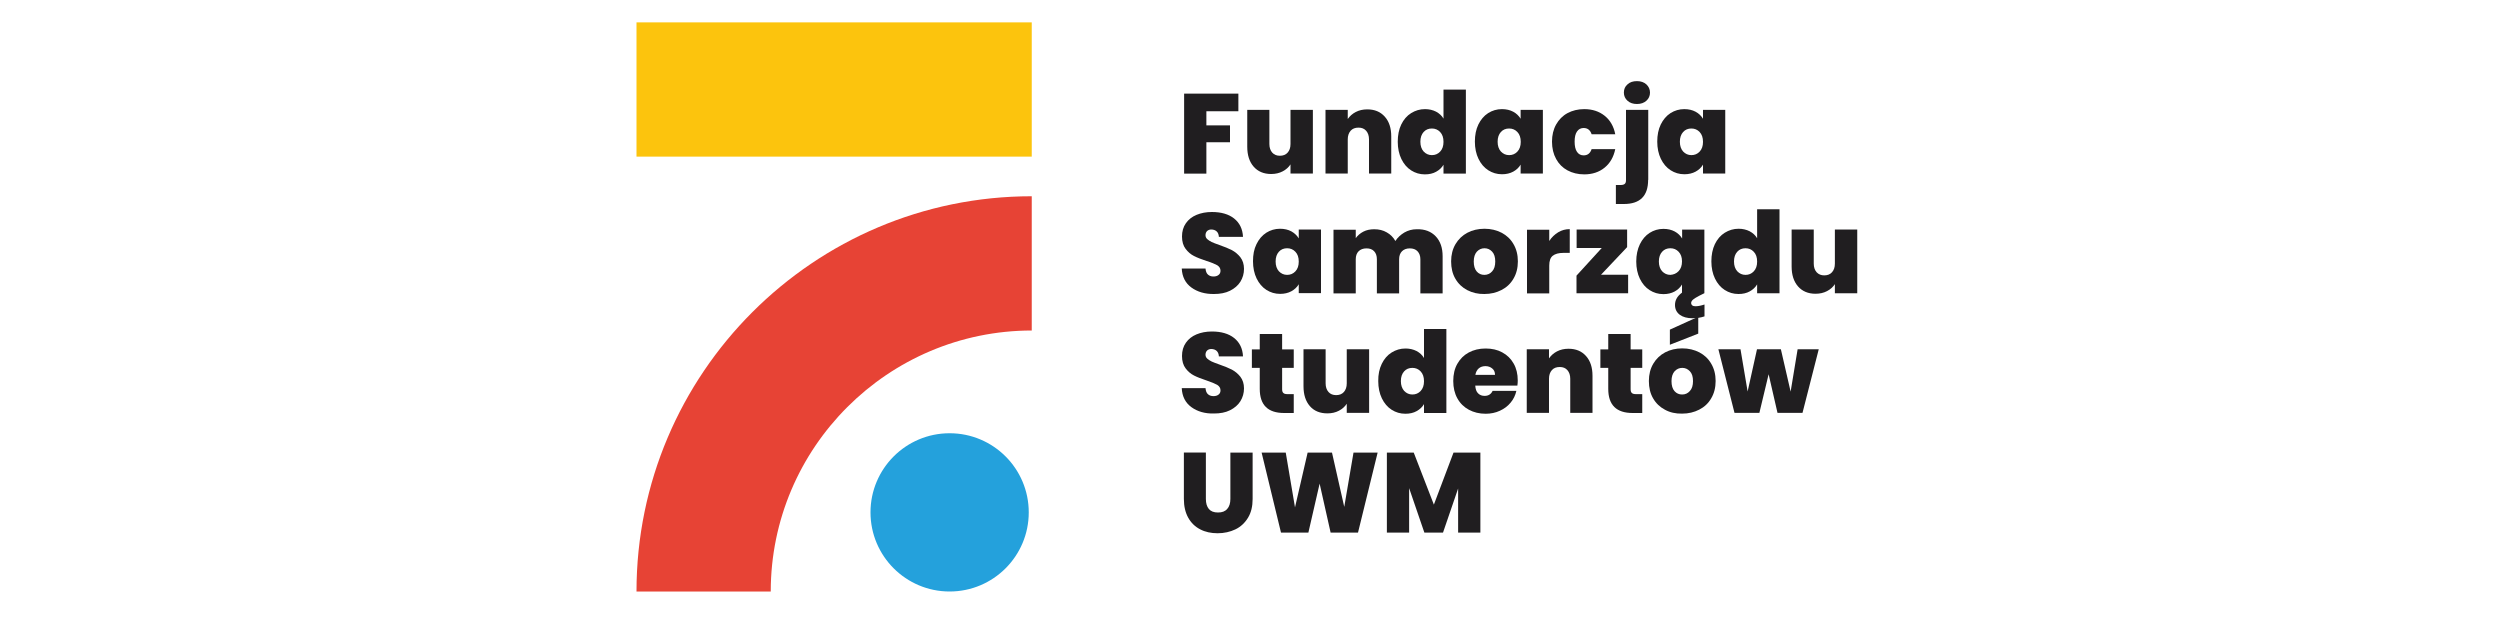 <svg xmlns="http://www.w3.org/2000/svg" xmlns:xlink="http://www.w3.org/1999/xlink" id="Warstwa_1" x="0px" y="0px" viewBox="0 0 200 50" xml:space="preserve"><g>	<g>		<g>			<path fill="#201E20" d="M99.07,7.49V8.9h-2.56v1.13h1.89v1.35h-1.89v2.51h-1.78v-6.4H99.07z"></path>			<path fill="#201E20" d="M105.03,8.79v5.09h-1.79v-0.73c-0.15,0.23-0.36,0.42-0.63,0.56s-0.57,0.21-0.92,0.21    c-0.59,0-1.06-0.2-1.4-0.59c-0.34-0.39-0.51-0.92-0.51-1.59V8.79h1.77v2.73c0,0.29,0.08,0.52,0.23,0.69    c0.15,0.17,0.36,0.25,0.61,0.25c0.26,0,0.47-0.08,0.62-0.25c0.15-0.17,0.23-0.39,0.23-0.69V8.79H105.03z"></path>			<path fill="#201E20" d="M110.78,9.33c0.35,0.39,0.52,0.92,0.52,1.58v2.97h-1.78v-2.73c0-0.29-0.08-0.52-0.23-0.69    s-0.35-0.25-0.61-0.25c-0.27,0-0.48,0.08-0.63,0.25s-0.23,0.4-0.23,0.69v2.73h-1.78V8.79h1.78v0.73    c0.16-0.23,0.37-0.42,0.64-0.56c0.27-0.14,0.57-0.21,0.92-0.21C109.97,8.75,110.43,8.94,110.78,9.33z"></path>			<path fill="#201E20" d="M112.1,9.96c0.19-0.39,0.45-0.7,0.79-0.91s0.7-0.32,1.11-0.32c0.33,0,0.62,0.07,0.88,0.2    c0.26,0.14,0.46,0.32,0.6,0.56V7.17h1.79v6.72h-1.79v-0.71c-0.14,0.24-0.34,0.42-0.59,0.56c-0.25,0.14-0.55,0.21-0.9,0.21    c-0.41,0-0.77-0.11-1.1-0.32c-0.33-0.21-0.59-0.52-0.78-0.91s-0.29-0.86-0.29-1.38S111.91,10.35,112.1,9.96z M115.21,10.56    c-0.18-0.19-0.4-0.28-0.66-0.28c-0.27,0-0.49,0.09-0.66,0.28s-0.26,0.44-0.26,0.78c0,0.33,0.09,0.59,0.26,0.78    c0.18,0.19,0.4,0.29,0.66,0.29c0.26,0,0.48-0.09,0.66-0.28s0.27-0.45,0.27-0.78C115.48,11.01,115.39,10.75,115.21,10.56z"></path>			<path fill="#201E20" d="M118.27,9.96c0.19-0.39,0.45-0.7,0.78-0.91c0.33-0.21,0.7-0.32,1.1-0.32c0.35,0,0.65,0.07,0.91,0.21    s0.45,0.33,0.59,0.56V8.79h1.78v5.09h-1.78v-0.71c-0.14,0.24-0.34,0.42-0.59,0.56c-0.26,0.14-0.56,0.21-0.9,0.21    c-0.41,0-0.77-0.11-1.1-0.32c-0.33-0.21-0.59-0.52-0.78-0.91s-0.29-0.86-0.29-1.38S118.08,10.35,118.27,9.96z M121.39,10.56    c-0.18-0.19-0.4-0.28-0.66-0.28c-0.27,0-0.49,0.09-0.66,0.28s-0.26,0.44-0.26,0.78c0,0.33,0.09,0.59,0.26,0.78    c0.18,0.19,0.4,0.29,0.66,0.29c0.26,0,0.48-0.09,0.66-0.28s0.27-0.45,0.27-0.78C121.66,11.01,121.57,10.75,121.39,10.56z"></path>			<path fill="#201E20" d="M124.49,9.96c0.22-0.39,0.52-0.7,0.91-0.91s0.84-0.32,1.34-0.32c0.65,0,1.19,0.18,1.63,0.53    c0.44,0.35,0.73,0.85,0.85,1.48h-1.89c-0.11-0.33-0.32-0.5-0.64-0.5c-0.22,0-0.4,0.09-0.53,0.28c-0.13,0.18-0.19,0.46-0.19,0.81    c0,0.36,0.06,0.63,0.19,0.82c0.13,0.19,0.31,0.28,0.53,0.28c0.32,0,0.53-0.17,0.64-0.5h1.89c-0.13,0.63-0.41,1.12-0.85,1.48    c-0.44,0.36-0.99,0.54-1.63,0.54c-0.5,0-0.95-0.11-1.34-0.32c-0.39-0.21-0.69-0.51-0.91-0.91s-0.33-0.86-0.33-1.39    C124.16,10.81,124.27,10.35,124.49,9.96z"></path>			<path fill="#201E20" d="M131.85,14.39c0,1.29-0.65,1.93-1.94,1.93h-0.64V14.8h0.38c0.15,0,0.26-0.03,0.33-0.09    c0.07-0.06,0.1-0.16,0.1-0.3V8.79h1.78V14.39z M130.2,8.06c-0.19-0.17-0.29-0.39-0.29-0.65c0-0.27,0.09-0.49,0.29-0.66    c0.19-0.18,0.44-0.26,0.76-0.26c0.31,0,0.56,0.09,0.75,0.26c0.19,0.18,0.29,0.4,0.29,0.66c0,0.26-0.1,0.48-0.29,0.65    s-0.44,0.26-0.75,0.26C130.65,8.32,130.4,8.24,130.2,8.06z"></path>			<path fill="#201E20" d="M132.86,9.96c0.19-0.39,0.45-0.7,0.78-0.91c0.33-0.21,0.7-0.32,1.1-0.32c0.35,0,0.65,0.07,0.91,0.21    s0.45,0.33,0.59,0.56V8.79h1.78v5.09h-1.78v-0.71c-0.14,0.24-0.34,0.42-0.59,0.56c-0.26,0.14-0.56,0.21-0.9,0.21    c-0.41,0-0.77-0.11-1.1-0.32c-0.33-0.21-0.59-0.52-0.78-0.91s-0.29-0.86-0.29-1.38S132.67,10.35,132.86,9.96z M135.97,10.56    c-0.18-0.19-0.4-0.28-0.66-0.28c-0.27,0-0.49,0.09-0.66,0.28s-0.26,0.44-0.26,0.78c0,0.33,0.09,0.59,0.26,0.78    c0.18,0.19,0.4,0.29,0.66,0.29c0.26,0,0.48-0.09,0.66-0.28s0.27-0.45,0.27-0.78C136.24,11.01,136.15,10.75,135.97,10.56z"></path>			<path fill="#201E20" d="M95.31,23c-0.48-0.35-0.74-0.86-0.77-1.52h1.9c0.02,0.22,0.08,0.39,0.2,0.49    c0.11,0.1,0.26,0.15,0.44,0.15c0.16,0,0.3-0.04,0.4-0.12c0.11-0.08,0.16-0.2,0.16-0.34c0-0.19-0.09-0.33-0.26-0.44    c-0.18-0.1-0.46-0.22-0.85-0.34c-0.42-0.14-0.76-0.27-1.01-0.4c-0.26-0.13-0.48-0.32-0.67-0.57c-0.19-0.25-0.29-0.58-0.29-0.99    c0-0.41,0.1-0.76,0.31-1.06s0.49-0.52,0.85-0.67c0.36-0.15,0.77-0.23,1.23-0.23c0.74,0,1.34,0.17,1.78,0.52s0.68,0.84,0.71,1.47    h-1.93c-0.01-0.19-0.07-0.34-0.18-0.44c-0.11-0.1-0.26-0.15-0.43-0.15c-0.13,0-0.24,0.04-0.33,0.12    c-0.08,0.08-0.13,0.19-0.13,0.34c0,0.12,0.05,0.23,0.14,0.31s0.21,0.16,0.35,0.23s0.35,0.14,0.62,0.24    c0.41,0.14,0.74,0.28,1,0.41c0.26,0.14,0.49,0.33,0.68,0.57c0.19,0.25,0.29,0.56,0.29,0.93c0,0.38-0.1,0.72-0.29,1.03    c-0.19,0.3-0.47,0.54-0.83,0.72c-0.36,0.18-0.79,0.26-1.28,0.26C96.4,23.53,95.79,23.35,95.31,23z"></path>			<path fill="#201E20" d="M100.52,19.53c0.19-0.39,0.45-0.7,0.78-0.91s0.7-0.32,1.1-0.32c0.35,0,0.65,0.07,0.91,0.21    c0.25,0.14,0.45,0.33,0.59,0.56v-0.71h1.78v5.09h-1.78v-0.71c-0.14,0.24-0.34,0.42-0.59,0.56c-0.26,0.14-0.56,0.21-0.9,0.21    c-0.41,0-0.77-0.11-1.1-0.32c-0.33-0.21-0.59-0.52-0.78-0.91s-0.29-0.86-0.29-1.38S100.32,19.93,100.52,19.53z M103.63,20.14    c-0.18-0.19-0.4-0.28-0.66-0.28c-0.27,0-0.49,0.09-0.66,0.28s-0.26,0.44-0.26,0.78c0,0.33,0.09,0.59,0.26,0.78    c0.18,0.19,0.4,0.29,0.66,0.29c0.26,0,0.48-0.09,0.66-0.28c0.18-0.19,0.27-0.45,0.27-0.78C103.9,20.58,103.81,20.33,103.63,20.14    z"></path>			<path fill="#201E20" d="M114.86,18.91c0.37,0.39,0.55,0.92,0.55,1.59v2.97h-1.78v-2.73c0-0.27-0.08-0.48-0.23-0.64    s-0.36-0.23-0.62-0.23c-0.26,0-0.47,0.08-0.62,0.23s-0.23,0.36-0.23,0.64v2.73h-1.78v-2.73c0-0.27-0.07-0.48-0.22-0.64    s-0.35-0.23-0.61-0.23c-0.27,0-0.48,0.08-0.63,0.23s-0.23,0.36-0.23,0.64v2.73h-1.78v-5.09h1.78v0.67    c0.16-0.22,0.36-0.39,0.61-0.52c0.25-0.13,0.54-0.19,0.87-0.19c0.38,0,0.71,0.08,1,0.25c0.29,0.16,0.52,0.39,0.69,0.69    c0.18-0.28,0.42-0.5,0.72-0.68c0.3-0.17,0.62-0.26,0.98-0.26C113.99,18.32,114.49,18.52,114.86,18.91z"></path>			<path fill="#201E20" d="M117.38,23.21c-0.4-0.21-0.72-0.51-0.95-0.91c-0.23-0.39-0.34-0.86-0.34-1.39c0-0.53,0.12-0.99,0.35-1.38    s0.55-0.7,0.95-0.91s0.86-0.32,1.37-0.32c0.51,0,0.96,0.11,1.37,0.32c0.4,0.21,0.72,0.51,0.95,0.91    c0.23,0.39,0.35,0.85,0.35,1.38s-0.12,0.99-0.35,1.38c-0.23,0.4-0.55,0.7-0.96,0.91c-0.41,0.21-0.86,0.32-1.37,0.32    C118.24,23.53,117.79,23.42,117.38,23.21z M119.37,21.71c0.17-0.18,0.25-0.45,0.25-0.79s-0.08-0.61-0.25-0.79    c-0.17-0.18-0.37-0.27-0.61-0.27c-0.24,0-0.44,0.09-0.61,0.27c-0.16,0.18-0.25,0.44-0.25,0.79c0,0.35,0.08,0.62,0.24,0.8    s0.36,0.27,0.61,0.27S119.21,21.89,119.37,21.71z"></path>			<path fill="#201E20" d="M124.66,18.58c0.28-0.17,0.59-0.25,0.92-0.25v1.9h-0.5c-0.39,0-0.67,0.08-0.86,0.23s-0.28,0.41-0.28,0.79    v2.22h-1.78v-5.09h1.78v0.9C124.13,18.98,124.38,18.75,124.66,18.58z"></path>			<path fill="#201E20" d="M128.08,21.98h2.17v1.48h-4.13v-1.41l2.02-2.21h-2.01v-1.48h4.04v1.41L128.08,21.98z"></path>			<path fill="#201E20" d="M136.36,24.36v0.95c-0.3,0.1-0.62,0.15-0.95,0.15c-0.43,0-0.77-0.09-1.03-0.28    c-0.25-0.19-0.38-0.45-0.38-0.78c0-0.19,0.04-0.36,0.13-0.52c0.08-0.16,0.23-0.32,0.43-0.47v-0.65    c-0.14,0.24-0.34,0.42-0.59,0.56c-0.26,0.14-0.56,0.21-0.9,0.21c-0.41,0-0.77-0.11-1.1-0.32c-0.33-0.21-0.59-0.52-0.78-0.91    s-0.29-0.86-0.29-1.38s0.1-0.99,0.29-1.38s0.45-0.7,0.78-0.91c0.33-0.21,0.7-0.32,1.1-0.32c0.35,0,0.65,0.07,0.91,0.21    s0.45,0.33,0.59,0.56v-0.71h1.78v5.09h-0.01l-0.4,0.2c-0.24,0.12-0.4,0.23-0.5,0.31c-0.1,0.09-0.15,0.18-0.15,0.28    c0,0.07,0.03,0.13,0.09,0.18s0.15,0.07,0.26,0.07C135.84,24.5,136.09,24.45,136.36,24.36z M134.29,21.69    c0.18-0.19,0.27-0.45,0.27-0.78c0-0.33-0.09-0.58-0.27-0.77c-0.18-0.19-0.4-0.28-0.66-0.28c-0.27,0-0.49,0.09-0.66,0.28    s-0.26,0.44-0.26,0.78c0,0.33,0.09,0.59,0.26,0.78c0.18,0.19,0.4,0.29,0.66,0.29C133.89,21.97,134.11,21.88,134.29,21.69z"></path>			<path fill="#201E20" d="M137.19,19.53c0.19-0.39,0.45-0.7,0.79-0.91s0.7-0.32,1.11-0.32c0.33,0,0.62,0.07,0.88,0.2    c0.26,0.14,0.46,0.32,0.6,0.56v-2.32h1.79v6.72h-1.79v-0.71c-0.14,0.24-0.34,0.42-0.59,0.56c-0.25,0.14-0.55,0.21-0.9,0.21    c-0.41,0-0.77-0.11-1.1-0.32c-0.33-0.21-0.59-0.52-0.78-0.91s-0.29-0.86-0.29-1.38S137,19.93,137.19,19.53z M140.3,20.14    c-0.18-0.19-0.4-0.28-0.66-0.28c-0.27,0-0.49,0.09-0.66,0.28s-0.26,0.44-0.26,0.78c0,0.33,0.09,0.59,0.26,0.78    c0.18,0.19,0.4,0.29,0.66,0.29c0.26,0,0.48-0.09,0.66-0.28s0.27-0.45,0.27-0.78C140.57,20.58,140.48,20.33,140.3,20.14z"></path>			<path fill="#201E20" d="M148.58,18.37v5.09h-1.79v-0.73c-0.15,0.23-0.36,0.42-0.63,0.56s-0.57,0.21-0.92,0.21    c-0.59,0-1.06-0.2-1.4-0.59c-0.34-0.39-0.51-0.92-0.51-1.59v-2.96h1.77v2.73c0,0.29,0.08,0.52,0.23,0.69    c0.16,0.17,0.36,0.25,0.61,0.25c0.26,0,0.47-0.08,0.62-0.25c0.15-0.17,0.23-0.39,0.23-0.69v-2.73H148.58z"></path>			<path fill="#201E20" d="M95.31,32.57c-0.48-0.35-0.74-0.86-0.77-1.52h1.9c0.02,0.22,0.08,0.39,0.2,0.49    c0.11,0.1,0.26,0.15,0.44,0.15c0.16,0,0.3-0.04,0.4-0.12c0.11-0.08,0.16-0.2,0.16-0.34c0-0.19-0.09-0.33-0.26-0.44    c-0.18-0.1-0.46-0.22-0.85-0.35c-0.42-0.14-0.76-0.27-1.01-0.4c-0.26-0.13-0.48-0.32-0.67-0.57c-0.19-0.25-0.29-0.58-0.29-0.99    c0-0.41,0.1-0.76,0.31-1.06s0.49-0.52,0.85-0.67c0.36-0.15,0.77-0.23,1.23-0.23c0.74,0,1.34,0.17,1.78,0.52    c0.44,0.35,0.68,0.84,0.71,1.47h-1.93c-0.01-0.19-0.07-0.34-0.18-0.44s-0.26-0.15-0.43-0.15c-0.13,0-0.24,0.04-0.33,0.12    c-0.08,0.08-0.13,0.19-0.13,0.34c0,0.12,0.05,0.23,0.14,0.31s0.21,0.16,0.35,0.23s0.35,0.14,0.62,0.24    c0.41,0.14,0.74,0.28,1,0.41c0.26,0.14,0.49,0.33,0.68,0.57c0.19,0.25,0.29,0.56,0.29,0.93c0,0.38-0.1,0.72-0.29,1.03    c-0.19,0.3-0.47,0.54-0.83,0.72c-0.36,0.18-0.79,0.26-1.28,0.26C96.4,33.1,95.79,32.92,95.31,32.57z"></path>			<path fill="#201E20" d="M103.5,31.52v1.52h-0.77c-1.3,0-1.95-0.64-1.95-1.93v-1.68h-0.63v-1.48h0.63v-1.23h1.79v1.23h0.93v1.48    h-0.93v1.71c0,0.14,0.03,0.24,0.1,0.3c0.06,0.06,0.17,0.09,0.32,0.09H103.5z"></path>			<path fill="#201E20" d="M109.53,27.94v5.09h-1.79v-0.73c-0.15,0.23-0.36,0.42-0.63,0.56s-0.57,0.21-0.92,0.21    c-0.59,0-1.06-0.19-1.4-0.58c-0.34-0.39-0.51-0.92-0.51-1.59v-2.96h1.77v2.73c0,0.29,0.08,0.52,0.23,0.69    c0.15,0.17,0.36,0.25,0.61,0.25c0.26,0,0.47-0.08,0.62-0.25c0.15-0.17,0.23-0.4,0.23-0.69v-2.73H109.53z"></path>			<path fill="#201E20" d="M110.54,29.11c0.19-0.39,0.45-0.7,0.79-0.91s0.7-0.32,1.11-0.32c0.33,0,0.62,0.07,0.88,0.2    c0.26,0.14,0.46,0.32,0.6,0.56v-2.32h1.79v6.72h-1.79v-0.71c-0.14,0.24-0.34,0.42-0.59,0.56c-0.25,0.14-0.55,0.21-0.9,0.21    c-0.41,0-0.77-0.11-1.1-0.32c-0.33-0.21-0.59-0.52-0.78-0.91s-0.29-0.86-0.29-1.38C110.25,29.96,110.35,29.5,110.54,29.11z     M113.65,29.71c-0.18-0.19-0.4-0.28-0.66-0.28c-0.27,0-0.49,0.09-0.66,0.28s-0.26,0.44-0.26,0.78c0,0.33,0.09,0.58,0.26,0.78    c0.18,0.19,0.4,0.29,0.66,0.29c0.26,0,0.48-0.09,0.66-0.28s0.27-0.45,0.27-0.78C113.92,30.16,113.83,29.9,113.65,29.71z"></path>			<path fill="#201E20" d="M121.39,30.85h-3.37c0.02,0.28,0.09,0.49,0.23,0.62c0.14,0.14,0.31,0.2,0.52,0.2    c0.3,0,0.51-0.13,0.64-0.4h1.9c-0.08,0.35-0.23,0.67-0.46,0.94c-0.23,0.28-0.51,0.49-0.86,0.65c-0.34,0.16-0.73,0.24-1.14,0.24    c-0.5,0-0.95-0.11-1.34-0.32c-0.39-0.21-0.7-0.51-0.92-0.91c-0.22-0.39-0.33-0.86-0.33-1.39c0-0.53,0.11-1,0.33-1.38    c0.22-0.39,0.52-0.69,0.91-0.9s0.84-0.32,1.35-0.32c0.5,0,0.95,0.1,1.33,0.31c0.39,0.21,0.69,0.5,0.91,0.89    c0.22,0.38,0.33,0.84,0.33,1.36C121.42,30.57,121.41,30.71,121.39,30.85z M119.6,29.99c0-0.22-0.07-0.39-0.22-0.51    c-0.14-0.12-0.33-0.19-0.54-0.19c-0.22,0-0.4,0.06-0.54,0.18c-0.14,0.12-0.23,0.29-0.27,0.52H119.6z"></path>			<path fill="#201E20" d="M126.88,28.48c0.35,0.39,0.52,0.92,0.52,1.58v2.97h-1.78v-2.73c0-0.29-0.08-0.52-0.23-0.69    c-0.15-0.17-0.35-0.25-0.61-0.25c-0.27,0-0.48,0.08-0.63,0.25c-0.15,0.17-0.23,0.39-0.23,0.69v2.73h-1.78v-5.09h1.78v0.73    c0.16-0.23,0.37-0.42,0.64-0.56c0.27-0.14,0.57-0.21,0.92-0.21C126.07,27.9,126.53,28.09,126.88,28.48z"></path>			<path fill="#201E20" d="M131.38,31.52v1.52h-0.77c-1.3,0-1.95-0.64-1.95-1.93v-1.68h-0.63v-1.48h0.63v-1.23h1.79v1.23h0.93v1.48    h-0.93v1.71c0,0.14,0.03,0.24,0.1,0.3c0.06,0.06,0.17,0.09,0.32,0.09H131.38z"></path>			<path fill="#201E20" d="M133.2,32.78c-0.4-0.21-0.72-0.51-0.95-0.91c-0.23-0.39-0.34-0.86-0.34-1.39c0-0.53,0.12-0.99,0.35-1.38    c0.23-0.39,0.55-0.7,0.95-0.91s0.86-0.32,1.37-0.32c0.51,0,0.96,0.11,1.37,0.32c0.4,0.21,0.72,0.51,0.95,0.91    c0.23,0.39,0.35,0.85,0.35,1.38c0,0.53-0.12,0.99-0.35,1.38c-0.23,0.4-0.55,0.7-0.96,0.91s-0.86,0.32-1.37,0.32    C134.06,33.1,133.6,33,133.2,32.78z M135.86,26.69l-2.27,0.89v-1.21l2.27-1.03V26.69z M135.19,31.28    c0.17-0.18,0.25-0.45,0.25-0.79c0-0.35-0.08-0.61-0.25-0.79c-0.17-0.18-0.37-0.27-0.61-0.27c-0.24,0-0.44,0.09-0.61,0.27    c-0.16,0.18-0.25,0.44-0.25,0.79c0,0.35,0.08,0.62,0.24,0.8s0.36,0.27,0.61,0.27S135.02,31.47,135.19,31.28z"></path>			<path fill="#201E20" d="M145.5,27.94l-1.3,5.09h-2l-0.71-3.09l-0.74,3.09h-1.99l-1.29-5.09h1.77l0.57,3.38l0.75-3.38h1.91    l0.78,3.39l0.56-3.39H145.5z"></path>			<path fill="#201E20" d="M96.47,36.21v3.71c0,0.34,0.08,0.61,0.24,0.8s0.4,0.28,0.73,0.28s0.57-0.09,0.74-0.29    c0.17-0.19,0.25-0.46,0.25-0.79v-3.71h1.78v3.71c0,0.59-0.12,1.09-0.37,1.5c-0.25,0.41-0.59,0.73-1.01,0.93s-0.9,0.31-1.42,0.31    c-0.52,0-0.99-0.1-1.39-0.31c-0.41-0.21-0.73-0.52-0.96-0.93c-0.23-0.41-0.35-0.91-0.35-1.51v-3.71H96.47z"></path>			<path fill="#201E20" d="M110.21,36.21l-1.57,6.4h-2.19l-0.88-3.92l-0.9,3.92h-2.19l-1.55-6.4h1.93l0.74,4.38l1.01-4.38h1.95    l0.98,4.34l0.74-4.34H110.21z"></path>			<path fill="#201E20" d="M118.43,36.21v6.4h-1.78v-3.53l-1.21,3.53h-1.49l-1.22-3.56v3.56h-1.78v-6.4h2.15l1.61,4.16l1.57-4.16    H118.43z"></path>		</g>	</g>	<g>		<g>			<g>				<path fill="#E74335" d="M61.66,47.32H50.92c0-17.44,14.18-31.62,31.62-31.62v10.74C71.03,26.45,61.66,35.81,61.66,47.32z"></path>			</g>		</g>		<g>			<circle fill="#24A1DC" cx="75.97" cy="40.99" r="6.33"></circle>		</g>		<g>			<g>				<rect x="50.92" y="1.79" fill="#FCC40D" width="31.62" height="10.74"></rect>			</g>		</g>	</g></g><g></g><g></g><g></g><g></g><g></g><g></g><g></g><g></g><g></g><g></g><g></g><g></g><g></g><g></g><g></g></svg>